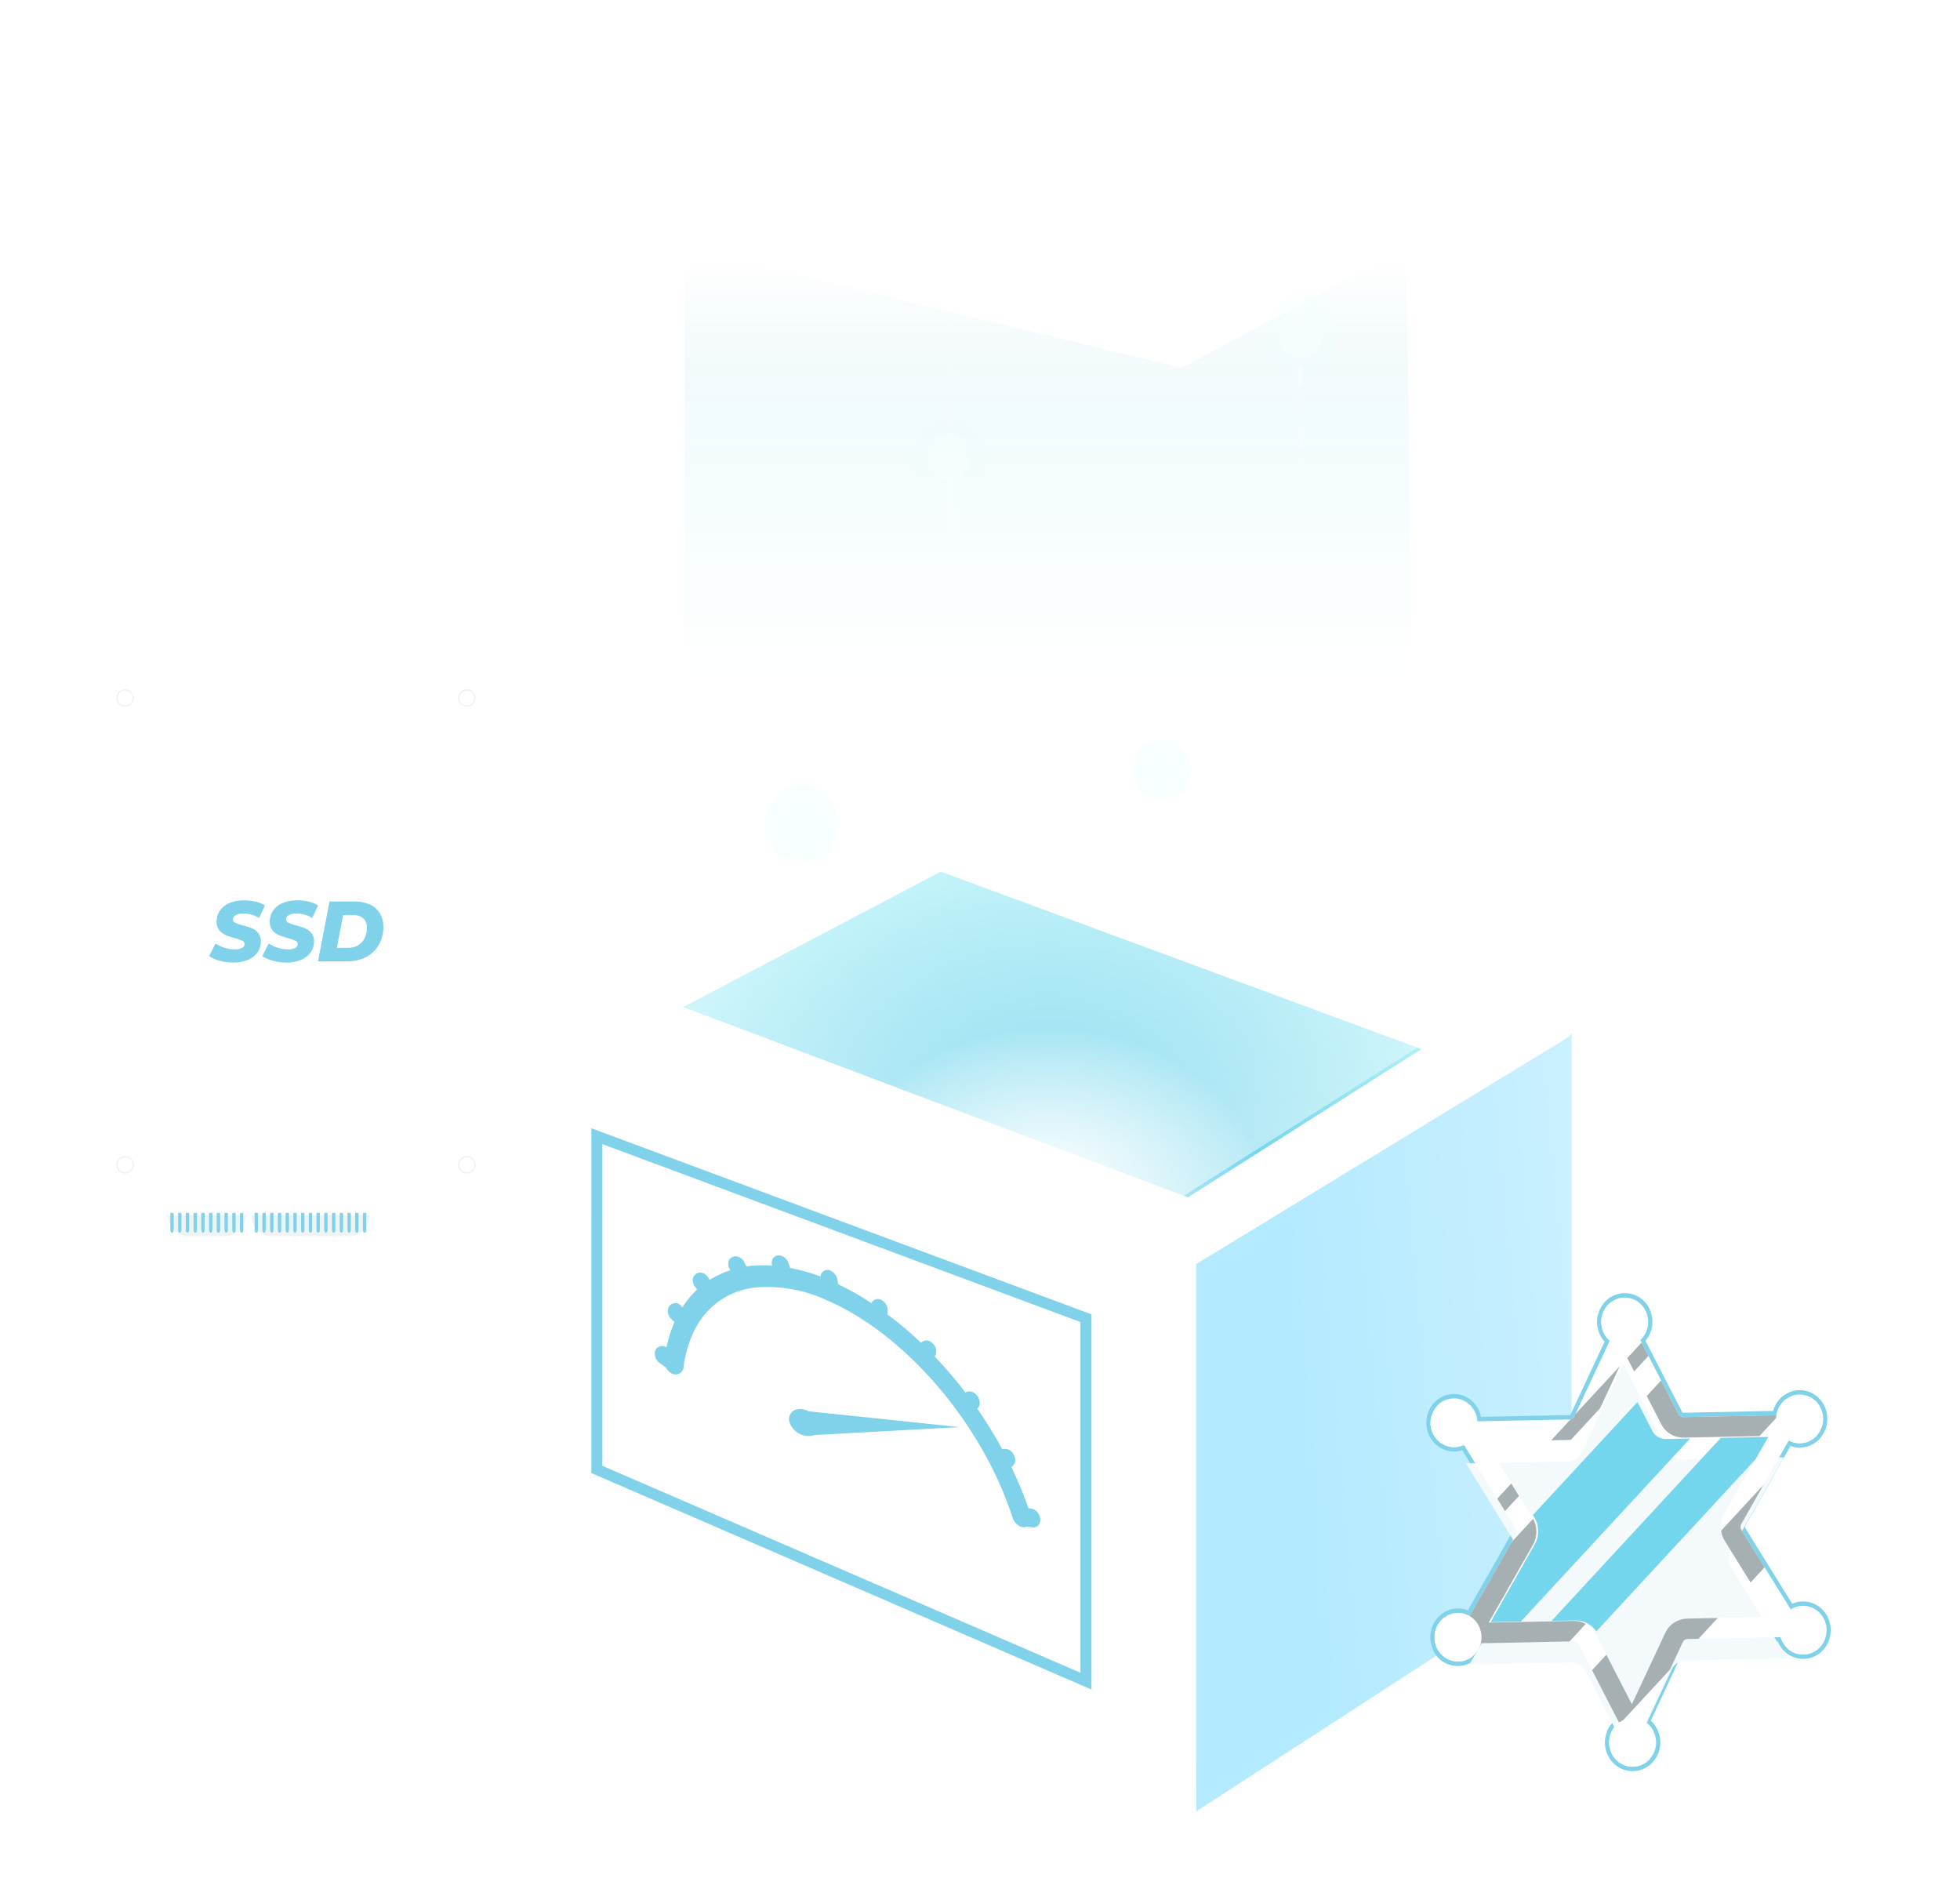 <svg xmlns="http://www.w3.org/2000/svg" width="177.663" height="171.829"><defs><linearGradient id="a" x1=".3" y1=".536" x2="2.933" y2=".059" gradientUnits="objectBoundingBox"><stop offset="0" stop-color="#b4eaff"/><stop offset="1" stop-color="#fff"/></linearGradient><linearGradient id="b" x1="1.462" y1="1.123" x2=".258" y2=".343" gradientUnits="objectBoundingBox"><stop offset="0" stop-color="#fff"/><stop offset=".027" stop-color="#fff"/><stop offset="1" stop-color="#fff"/></linearGradient><linearGradient id="d" x1=".5" y1="1" x2=".5" y2=".019" gradientUnits="objectBoundingBox"><stop offset="0" stop-color="#fff" stop-opacity=".769"/><stop offset=".1" stop-color="#fff" stop-opacity=".631"/><stop offset=".283" stop-color="#fff" stop-opacity=".388"/><stop offset=".419" stop-color="#fff" stop-opacity=".188"/><stop offset=".552" stop-color="#fff" stop-opacity=".161"/><stop offset=".824" stop-color="#98e2f3" stop-opacity=".18"/><stop offset="1" stop-color="#189cbc" stop-opacity="0"/><stop offset="1" stop-color="#1bb0d4" stop-opacity="0"/></linearGradient><radialGradient id="c" cx=".494" cy=".978" r=".99" gradientTransform="matrix(.579 0 0 1 .21 0)" gradientUnits="objectBoundingBox"><stop offset="0" stop-color="#fff"/><stop offset=".502" stop-color="#74d6ed"/><stop offset="1" stop-color="#b2f0f8"/></radialGradient><radialGradient id="e" cx=".502" cy=".5" r=".33" gradientTransform="matrix(85.203 0 0 1.072 -42.299 -.034)" gradientUnits="objectBoundingBox"><stop offset="0" stop-color="#fff"/><stop offset=".435" stop-color="#fff" stop-opacity=".451"/><stop offset=".632" stop-color="#fff" stop-opacity=".329"/><stop offset=".828" stop-color="#fff" stop-opacity="0"/><stop offset="1" stop-color="#fff" stop-opacity="0"/></radialGradient><filter id="f" x="0" y="54.863" width="53.705" height="68.935" filterUnits="userSpaceOnUse"><feOffset dy="3"/><feGaussianBlur stdDeviation="3" result="blur"/><feFlood flood-opacity=".31"/><feComposite operator="in" in2="blur"/><feComposite in="SourceGraphic"/></filter><filter id="g" x="117.587" y="111.369" width="60.076" height="60.46" filterUnits="userSpaceOnUse"><feOffset dy="3"/><feGaussianBlur stdDeviation="3" result="blur-2"/><feFlood flood-opacity=".09"/><feComposite operator="in" in2="blur-2"/><feComposite in="SourceGraphic"/></filter></defs><g data-name="HIGH PERF ILUSTRAÇÃO" style="isolation: isolate;"><g data-name="Grupo 547"><g data-name="Grupo 542"><path data-name="Caminho 6434" d="M721.335 890.876l.122 49.931 34.053-22.061v-48.451z" transform="translate(-613.055 -776.626)" fill="url(#a)"/><path data-name="Caminho 6435" d="M735.45 891.229v49.982L674.62 915.2v-47.077z" transform="translate(-627.027 -776.993)" fill="url(#b)" style="mix-blend-mode: color-dodge; isolation: isolate;"/><path data-name="Caminho 6437" d="M47.923 91.167l60.471 23.128 33.7-20.545-57.06-20.069z" fill="none" stroke="#fff" stroke-linecap="round" stroke-linejoin="round" stroke-width=".5"/></g><g data-name="Grupo 544"><path data-name="Caminho 6439" d="M693.976 877.534l45.741 17.246 21.168-13.437-43.568-16.083z" transform="translate(-632.043 -786.263)" fill="url(#c)"/></g><g data-name="Grupo 546"><g data-name="Grupo 545" fill="#80d2eb"><path data-name="Caminho 6442" d="M94.228 137.407a.99.99 0 00-.738-.686l-.27-.04a34.763 34.763 0 00-1.556-3.739.608.608 0 00.301-.294.918.918 0 00-.088-.812.888.888 0 00-.897-.52l-.133.029a39.448 39.448 0 00-2.265-3.68.662.662 0 00.23-.42 1.043 1.043 0 00-.245-.756.843.843 0 00-.758-.384l-.19.04-.093.073a39.613 39.613 0 00-2.791-3.27l.061-.117a.965.965 0 00-.287-1.107.7.7 0 00-1.024-.028 33.33 33.33 0 00-3.055-2.578l.039-.285a1.065 1.065 0 00-.493-.969.652.652 0 00-.987.238 25.346 25.346 0 00-3.026-1.716l-.043-.351a1.119 1.119 0 00-.656-.882l-.221-.073-.132.016a.645.645 0 00-.54.598 16.905 16.905 0 00-2.758-.782l-.14-.437a1.008 1.008 0 00-.79-.694l-.181-.001a.61.61 0 00-.45.296.767.767 0 00-.057.624 10.948 10.948 0 00-2.11.047c-.075.009-.148.026-.223.038l-.203-.393a.881.881 0 00-.847-.529l-.103.02a.618.618 0 00-.435.357.856.856 0 00.051.738l.075.146a8.2 8.2 0 00-1.861.865l-.197-.271a.843.843 0 00-.762-.383.7.7 0 00-.58.59.975.975 0 00.194.69l.192.262a8.465 8.465 0 00-1.323 1.6l-.115-.116a.675.675 0 00-1.142.12.921.921 0 00.23 1.047l.298.303a11.865 11.865 0 00-.726 2.289.653.653 0 00-1.05.483 1.026 1.026 0 00.433.926l.571.41a1.34 1.34 0 00.39.456.926.926 0 00.185.105.712.712 0 001.016-.56c.546-4.152 2.909-6.795 6.483-7.251a12.863 12.863 0 016.683 1.232c7.083 3.126 13.94 11.198 16.67 19.634a1.251 1.251 0 00.905.855l.135.011.068-.008a.648.648 0 00.157-.06l.514.077.178.003a.614.614 0 00.447-.294.837.837 0 00.035-.732zm-10.011-15.25z"/><path data-name="Caminho 6443" d="M86.984 129.339l-13.177.72a.081.081 0 00-.02.016 1.8 1.8 0 01-1.82-.51 1.567 1.567 0 01-.357-.552.907.907 0 01.458-1.232 1.587 1.587 0 011.233.124z"/></g><path data-name="Caminho 6445" d="M54.104 102.974l44.332 16.495v32.894l-44.333-19.187z" fill="none" stroke="#80d2eb"/></g><path data-name="Caminho 6444" d="M761.236 814.4l-20.387 10.937L695.8 814.4v69l45.052 17.092 21.234-13.462z" transform="translate(-633.74 -791.996)" opacity=".7" fill="url(#d)"/><g transform="translate(69.36 48.052)" opacity=".87"><path d="M1337.688 256.029c-.048.1-.1.152-.2.152-.146 0-.2-.152-.2-.254v-1.116a.342.342 0 01.2-.3c.147 0 .2.152.2.254v1.116a.1.1 0 010 .148zm0-2.233c-.048.1-.1.152-.2.152-.146 0-.2-.152-.2-.254v-1.116a.342.342 0 01.2-.3c.147 0 .2.152.2.254v1.116a.1.1 0 010 .152zm0-2.233c-.048.1-.1.152-.2.152-.146 0-.2-.152-.2-.3v-1.116a.343.343 0 01.2-.3c.147 0 .2.152.2.3v1.116c.049.047 0 .098 0 .149zm0-2.283c-.048.1-.1.152-.2.152-.146 0-.2-.152-.2-.254v-1.116a.342.342 0 01.2-.3c.147 0 .2.152.2.3v1.218zm0-2.233c-.048.1-.1.152-.2.152-.146 0-.2-.152-.2-.254v-1.115a.342.342 0 01.2-.3c.147 0 .2.152.2.3v1.218zm0-2.233c-.048.1-.1.152-.2.152-.146 0-.2-.152-.2-.3v-1.116a.342.342 0 01.2-.3c.147 0 .2.152.2.254v1.319zm0-2.233c-.048.1-.1.152-.2.152-.146 0-.2-.152-.2-.3v-1.116a.342.342 0 01.2-.3c.147 0 .2.152.2.3v1.269zm-.048-2.233c-.049.1-.1.152-.2.152-.146 0-.2-.152-.2-.3v-1.116a.343.343 0 01.2-.3c.146 0 .2.152.2.3v1.116a.1.1 0 010 .152zm0-2.233c-.049.1-.1.152-.2.152-.146 0-.2-.152-.2-.3v-1.116a.343.343 0 01.2-.3c.146 0 .2.152.2.3v1.116a.1.1 0 010 .152zm0-2.233c-.049.1-.1.152-.2.152-.146 0-.2-.152-.2-.254v-1.116a.343.343 0 01.2-.3c.146 0 .2.152.2.254v1.116c.048.051 0 .1 0 .152zm0-2.284c-.049.1-.1.152-.2.152-.146 0-.2-.152-.2-.3v-1.116a.343.343 0 01.2-.3c.146 0 .2.152.2.254v1.112c.048.152 0 .2 0 .2zm0-2.233c-.049.1-.1.152-.2.152-.146 0-.2-.152-.2-.3V230.1a.343.343 0 01.2-.3c.146 0 .2.152.2.3v1.269zm0-2.233c-.049.1-.1.152-.2.152-.146 0-.2-.152-.2-.3v-1.116a.343.343 0 01.2-.3c.146 0 .2.152.2.3v1.269zm0-2.233c-.049.1-.1.152-.2.152-.146 0-.2-.152-.2-.3v-1.116a.343.343 0 01.2-.3c.146 0 .2.152.2.254v1.311zm-.049-2.233c-.049.1-.1.152-.2.152-.146 0-.195-.152-.195-.3V223.4a.343.343 0 01.195-.3c.147 0 .2.152.2.3v1.116a.1.1 0 010 .152zm0-2.233c-.049.1-.1.152-.2.152-.146 0-.195-.152-.195-.3v-1.116a.343.343 0 01.195-.3c.147 0 .2.152.2.254v1.116c.049.1.049.152 0 .2zm0-2.233c-.049.1-.1.152-.2.152-.146 0-.195-.152-.195-.3v-1.116a.343.343 0 01.195-.3c.147 0 .2.152.2.254V220c.049.1.049.152 0 .2zm0-2.283c-.049.1-.1.152-.2.152-.146 0-.195-.152-.195-.3v-1.116a.343.343 0 01.195-.3c.147 0 .2.152.2.254v1.116c.049.152 0 .2 0 .2zm0-2.233c-.049.1-.1.152-.2.152-.146 0-.195-.152-.195-.3v-1.116a.343.343 0 01.195-.3c.147 0 .2.152.2.3v1.269zm0-2.233c-.049.1-.1.152-.2.152-.146 0-.195-.152-.195-.254v-1.116a.343.343 0 01.195-.3c.147 0 .2.152.2.254v1.269zm0-2.233c-.049.1-.1.152-.2.152-.146 0-.195-.152-.195-.254V210a.343.343 0 01.195-.3c.147 0 .2.152.2.3v1.218z" transform="translate(-1333.845 -209.7)" fill="url(#e)"/><ellipse data-name="Elipse 152" cx="1.996" cy="2.075" rx="1.996" ry="2.075" transform="translate(1.331 24.496)" fill="#fff"/><ellipse data-name="Elipse 153" cx="3.327" cy="3.458" rx="3.327" ry="3.458" transform="translate(0 23.113)" fill="#e8ffff" opacity=".35"/></g><g data-name="Grupo_191_6_" transform="translate(82.666 11.71)" opacity=".33"><path data-name="Caminho_296_6_" d="M1337.8 266.671c-.06.125-.12.187-.24.187-.18 0-.24-.187-.24-.312v-1.373a.421.421 0 01.24-.374c.18 0 .24.187.24.312v1.373a.12.12 0 010 .187zm0-2.746c-.06.125-.12.187-.24.187-.18 0-.24-.187-.24-.312v-1.373a.421.421 0 01.24-.374c.18 0 .24.187.24.312v1.373a.12.12 0 010 .187zm0-2.746c-.06.125-.12.187-.24.187-.18 0-.24-.187-.24-.374v-1.372a.421.421 0 01.24-.374c.18 0 .24.187.24.374v1.373c.06.062 0 .124 0 .187zm0-2.808c-.06.125-.12.187-.24.187-.18 0-.24-.187-.24-.312v-1.373a.421.421 0 01.24-.374c.18 0 .24.187.24.374v1.5zm0-2.746c-.06.125-.12.187-.24.187-.18 0-.24-.187-.24-.312v-1.373a.421.421 0 01.24-.374c.18 0 .24.187.24.374v1.5zm0-2.746c-.06.125-.12.187-.24.187-.18 0-.24-.187-.24-.374v-1.373a.421.421 0 01.24-.374c.18 0 .24.187.24.312v1.622zm0-2.746c-.06.125-.12.187-.24.187-.18 0-.24-.187-.24-.374v-1.373a.421.421 0 01.24-.374c.18 0 .24.187.24.374v1.56zm-.06-2.746c-.06.125-.12.187-.24.187-.18 0-.24-.187-.24-.374v-1.373a.422.422 0 01.24-.374c.18 0 .24.187.24.374v1.373a.12.12 0 010 .187zm0-2.746c-.06.125-.12.187-.24.187-.18 0-.24-.187-.24-.374v-1.373a.422.422 0 01.24-.374c.18 0 .24.187.24.374v1.373a.12.12 0 010 .187zm0-2.746c-.06.125-.12.187-.24.187-.18 0-.24-.187-.24-.312v-1.37a.422.422 0 01.24-.374c.18 0 .24.187.24.312v1.373c.06.062 0 .125 0 .187zm0-2.808c-.06.125-.12.187-.24.187-.18 0-.24-.187-.24-.374v-1.37a.421.421 0 01.24-.374c.18 0 .24.187.24.312v1.373c.06.187 0 .25 0 .25zm0-2.746c-.06.125-.12.187-.24.187-.18 0-.24-.187-.24-.374v-1.373a.422.422 0 01.24-.374c.18 0 .24.187.24.374v1.56zm0-2.746c-.06.125-.12.187-.24.187-.18 0-.24-.187-.24-.374v-1.373a.422.422 0 01.24-.374c.18 0 .24.187.24.374v1.56zm0-2.746c-.06.125-.12.187-.24.187-.18 0-.24-.187-.24-.374v-1.373a.422.422 0 01.24-.374c.18 0 .24.187.24.312v1.622zm-.06-2.746c-.061.125-.12.187-.24.187-.18 0-.24-.187-.24-.374v-1.373a.422.422 0 01.24-.374c.18 0 .24.187.24.374v1.373a.12.12 0 010 .187zm0-2.746c-.061.125-.12.187-.24.187-.18 0-.24-.187-.24-.374v-1.37a.422.422 0 01.24-.374c.18 0 .24.187.24.312v1.373c.06.125.06.187 0 .25zm0-2.746c-.061.125-.12.187-.24.187-.18 0-.24-.187-.24-.374v-1.373a.422.422 0 01.24-.374c.18 0 .24.187.24.312v1.373c.06.125.06.187 0 .25zm0-2.808c-.061.125-.12.187-.24.187-.18 0-.24-.187-.24-.374v-1.373a.422.422 0 01.24-.374c.18 0 .24.187.24.312v1.373c.06.187 0 .25 0 .25zm0-2.746c-.061.125-.12.187-.24.187-.18 0-.24-.187-.24-.374v-1.37a.422.422 0 01.24-.374c.18 0 .24.187.24.374v1.56zm0-2.746c-.061.125-.12.187-.24.187-.18 0-.24-.187-.24-.312v-1.366a.422.422 0 01.24-.374c.18 0 .24.187.24.312v1.56zm0-2.746c-.061.125-.12.187-.24.187-.18 0-.24-.187-.24-.312v-1.373a.422.422 0 01.24-.374c.18 0 .24.187.24.374v1.5z" transform="translate(-1333.948 -209.7)" fill="url(#e)"/><ellipse data-name="Elipse 152" cx="1.996" cy="2.075" rx="1.996" ry="2.075" transform="translate(1.331 27.643)" fill="#fff"/><ellipse data-name="Elipse 153" cx="3.327" cy="3.458" rx="3.327" ry="3.458" transform="translate(0 26.26)" fill="#e8ffff" opacity=".35"/></g><g data-name="Grupo_191_6_" transform="translate(102.626 46.626)" opacity=".87"><path data-name="Caminho_296_6_" d="M1337.656 252.884c-.046.095-.091.142-.182.142-.137 0-.182-.142-.182-.236v-1.041a.319.319 0 01.182-.284c.137 0 .182.142.182.237v1.04a.091.091 0 010 .142zm0-2.081c-.046.095-.091.142-.182.142-.137 0-.182-.142-.182-.236v-1.041a.319.319 0 01.182-.284c.137 0 .182.142.182.236v1.041a.091.091 0 010 .139zm0-2.081c-.046.095-.091.142-.182.142-.137 0-.182-.142-.182-.284v-1.041a.319.319 0 01.182-.284c.137 0 .182.142.182.284v1.041c.044.047 0 .095 0 .142zm0-2.128c-.046.095-.091.142-.182.142-.137 0-.182-.142-.182-.237v-1.041a.319.319 0 01.182-.284c.137 0 .182.142.182.284v1.135zm0-2.081c-.046.095-.091.142-.182.142-.137 0-.182-.142-.182-.236v-1.041a.319.319 0 01.182-.284c.137 0 .182.142.182.284v1.135zm0-2.081c-.046.095-.091.142-.182.142-.137 0-.182-.142-.182-.284v-1.041a.319.319 0 01.182-.284c.137 0 .182.142.182.237v1.23zm0-2.081c-.046.095-.091.142-.182.142-.137 0-.182-.142-.182-.284v-1.041a.319.319 0 01.182-.284c.137 0 .182.142.182.284v1.182zm-.046-2.081c-.045.095-.091.142-.182.142-.137 0-.182-.142-.182-.284v-1.041a.319.319 0 01.182-.284c.136 0 .182.142.182.284v1.041a.091.091 0 010 .142zm0-2.081c-.045.095-.091.142-.182.142-.137 0-.182-.142-.182-.284v-1.041a.319.319 0 01.182-.284c.136 0 .182.142.182.284v1.041a.09.09 0 010 .142zm0-2.081c-.045.095-.091.142-.182.142-.137 0-.182-.142-.182-.236v-1.041a.319.319 0 01.182-.284c.136 0 .182.142.182.236v1.041c.046.047 0 .095 0 .142zm0-2.129c-.045.095-.091.142-.182.142-.137 0-.182-.142-.182-.284V230.8a.319.319 0 01.182-.284c.136 0 .182.142.182.236v1.041c.046.142 0 .189 0 .189zm0-2.081c-.045.095-.091.142-.182.142-.137 0-.182-.142-.182-.284v-1.041a.319.319 0 01.182-.284c.136 0 .182.142.182.284v1.185zm0-2.081c-.045.095-.091.142-.182.142-.137 0-.182-.142-.182-.284v-1.041a.319.319 0 01.182-.284c.136 0 .182.142.182.284v1.182zm0-2.081c-.045.095-.091.142-.182.142-.137 0-.182-.142-.182-.284v-1.041a.319.319 0 01.182-.284c.136 0 .182.142.182.236v1.23zm-.045-2.081c-.046.095-.091.142-.182.142-.136 0-.182-.142-.182-.284v-1.041a.32.32 0 01.182-.284c.137 0 .182.142.182.284v1.041a.091.091 0 010 .142zm0-2.081c-.046.095-.091.142-.182.142-.136 0-.182-.142-.182-.284v-1.042a.32.32 0 01.182-.284c.137 0 .182.142.182.236v1.041c.045.095.045.142 0 .189zm0-2.081c-.046.095-.091.142-.182.142-.136 0-.182-.142-.182-.284v-1.041a.32.32 0 01.182-.284c.137 0 .182.142.182.236v1.038c.045.095.045.142 0 .189zm0-2.128c-.046.095-.091.142-.182.142-.136 0-.182-.142-.182-.284v-1.043a.32.32 0 01.182-.284c.137 0 .182.142.182.237v1.041c.045.142 0 .189 0 .189zm0-2.081c-.046.095-.091.142-.182.142-.136 0-.182-.142-.182-.284V214.1a.32.32 0 01.182-.284c.137 0 .182.142.182.284v1.182zm0-2.081c-.046.095-.091.142-.182.142-.136 0-.182-.142-.182-.237v-1.041a.32.32 0 01.182-.284c.137 0 .182.142.182.237v1.18zm0-2.081c-.046.095-.091.142-.182.142-.136 0-.182-.142-.182-.237v-1.041a.32.32 0 01.182-.284c.137 0 .182.142.182.284v1.135z" transform="translate(-1334.766 -209.7)" fill="url(#e)"/><ellipse data-name="Elipse 152" cx="1.331" cy="1.383" rx="1.331" ry="1.383" transform="translate(1.331 21.772)" fill="#fff"/><ellipse data-name="Elipse 153" cx="2.661" cy="2.766" rx="2.661" ry="2.766" transform="translate(0 20.389)" fill="#e8ffff" opacity=".35"/></g><g data-name="Grupo_191_6_" transform="translate(114.602)" opacity=".49"><path data-name="Caminho_296_6_" d="M1337.8 266.671c-.06.125-.12.187-.24.187-.18 0-.24-.187-.24-.312v-1.373a.421.421 0 01.24-.374c.18 0 .24.187.24.312v1.373a.12.12 0 010 .187zm0-2.746c-.06.125-.12.187-.24.187-.18 0-.24-.187-.24-.312v-1.373a.421.421 0 01.24-.374c.18 0 .24.187.24.312v1.373a.12.12 0 010 .187zm0-2.746c-.06.125-.12.187-.24.187-.18 0-.24-.187-.24-.374v-1.372a.421.421 0 01.24-.374c.18 0 .24.187.24.374v1.373c.06.062 0 .124 0 .187zm0-2.808c-.06.125-.12.187-.24.187-.18 0-.24-.187-.24-.312v-1.373a.421.421 0 01.24-.374c.18 0 .24.187.24.374v1.5zm0-2.746c-.06.125-.12.187-.24.187-.18 0-.24-.187-.24-.312v-1.373a.421.421 0 01.24-.374c.18 0 .24.187.24.374v1.5zm0-2.746c-.06.125-.12.187-.24.187-.18 0-.24-.187-.24-.374v-1.373a.421.421 0 01.24-.374c.18 0 .24.187.24.312v1.622zm0-2.746c-.06.125-.12.187-.24.187-.18 0-.24-.187-.24-.374v-1.373a.421.421 0 01.24-.374c.18 0 .24.187.24.374v1.56zm-.06-2.746c-.06.125-.12.187-.24.187-.18 0-.24-.187-.24-.374v-1.373a.422.422 0 01.24-.374c.18 0 .24.187.24.374v1.373a.12.12 0 010 .187zm0-2.746c-.06.125-.12.187-.24.187-.18 0-.24-.187-.24-.374v-1.373a.422.422 0 01.24-.374c.18 0 .24.187.24.374v1.373a.12.12 0 010 .187zm0-2.746c-.06.125-.12.187-.24.187-.18 0-.24-.187-.24-.312v-1.37a.422.422 0 01.24-.374c.18 0 .24.187.24.312v1.373c.06.062 0 .125 0 .187zm0-2.808c-.06.125-.12.187-.24.187-.18 0-.24-.187-.24-.374v-1.37a.421.421 0 01.24-.374c.18 0 .24.187.24.312v1.373c.06.187 0 .25 0 .25zm0-2.746c-.06.125-.12.187-.24.187-.18 0-.24-.187-.24-.374v-1.373a.422.422 0 01.24-.374c.18 0 .24.187.24.374v1.56zm0-2.746c-.06.125-.12.187-.24.187-.18 0-.24-.187-.24-.374v-1.373a.422.422 0 01.24-.374c.18 0 .24.187.24.374v1.56zm0-2.746c-.06.125-.12.187-.24.187-.18 0-.24-.187-.24-.374v-1.373a.422.422 0 01.24-.374c.18 0 .24.187.24.312v1.622zm-.06-2.746c-.061.125-.12.187-.24.187-.18 0-.24-.187-.24-.374v-1.373a.422.422 0 01.24-.374c.18 0 .24.187.24.374v1.373a.12.12 0 010 .187zm0-2.746c-.061.125-.12.187-.24.187-.18 0-.24-.187-.24-.374v-1.37a.422.422 0 01.24-.374c.18 0 .24.187.24.312v1.373c.06.125.06.187 0 .25zm0-2.746c-.061.125-.12.187-.24.187-.18 0-.24-.187-.24-.374v-1.373a.422.422 0 01.24-.374c.18 0 .24.187.24.312v1.373c.06.125.06.187 0 .25zm0-2.808c-.061.125-.12.187-.24.187-.18 0-.24-.187-.24-.374v-1.373a.422.422 0 01.24-.374c.18 0 .24.187.24.312v1.373c.06.187 0 .25 0 .25zm0-2.746c-.061.125-.12.187-.24.187-.18 0-.24-.187-.24-.374v-1.37a.422.422 0 01.24-.374c.18 0 .24.187.24.374v1.56zm0-2.746c-.061.125-.12.187-.24.187-.18 0-.24-.187-.24-.312v-1.366a.422.422 0 01.24-.374c.18 0 .24.187.24.312v1.56zm0-2.746c-.061.125-.12.187-.24.187-.18 0-.24-.187-.24-.312v-1.373a.422.422 0 01.24-.374c.18 0 .24.187.24.374v1.5z" transform="translate(-1334.228 -209.7)" fill="url(#e)"/><ellipse data-name="Elipse 152" cx="1.996" cy="2.075" rx="1.996" ry="2.075" transform="translate(1.331 28.289)" fill="#fff"/><ellipse data-name="Elipse 153" cx="3.327" cy="3.458" rx="3.327" ry="3.458" transform="translate(0 26.905)" fill="#e8ffff" opacity=".35"/></g></g><g data-name="Grupo 559"><g data-name="Grupo 550"><path data-name="Retângulo 486" d="M15.226 110.144h7.046a1.9 1.9 0 01-1.9 1.9h-3.246a1.9 1.9 0 01-1.9-1.9z" fill="#eef3f5"/><path data-name="Retângulo 487" d="M22.781 110.144h10.723a1.9 1.9 0 01-1.9 1.9h-6.923a1.9 1.9 0 01-1.9-1.9z" fill="#eef3f5"/><g data-name="Grupo 548" fill="#80d2eb"><path data-name="Caminho 6446" d="M27.441 111.724c.085 0 .154-.116.154-.26v-1.539h-.306v1.539c-.001.144.067.26.152.26z"/><path data-name="Caminho 6447" d="M28.142 111.724c.085 0 .154-.116.154-.26v-1.539h-.307v1.539c.001.144.069.26.153.26z"/><path data-name="Caminho 6448" d="M28.843 111.724c.084 0 .153-.116.153-.26v-1.539h-.306v1.539c0 .144.069.26.153.26z"/><path data-name="Caminho 6449" d="M26.741 111.724c.085 0 .153-.116.153-.26v-1.539h-.307v1.539c.001.144.07.26.154.26z"/><path data-name="Caminho 6450" d="M26.04 111.724c.084 0 .153-.116.153-.26v-1.539h-.306v1.539c0 .144.069.26.153.26z"/><path data-name="Caminho 6451" d="M25.339 111.724c.085 0 .153-.116.153-.26v-1.539h-.307v1.539c.001.144.07.26.154.26z"/><path data-name="Caminho 6452" d="M30.245 111.724c.085 0 .153-.116.153-.26v-1.539h-.307v1.539c.001.144.07.26.154.26z"/><path data-name="Caminho 6453" d="M32.348 111.724c.085 0 .153-.116.153-.26v-1.539h-.307v1.539c.001.144.07.26.154.26z"/><path data-name="Caminho 6454" d="M31.647 111.724c.085 0 .154-.116.154-.26v-1.539h-.307v1.539c0 .144.069.26.153.26z"/><path data-name="Caminho 6455" d="M24.638 111.724c.085 0 .153-.116.153-.26v-1.539h-.308v1.539c0 .144.071.26.155.26z"/><path data-name="Caminho 6456" d="M30.947 111.724c.084 0 .153-.116.153-.26v-1.539h-.307v1.539c0 .144.069.26.154.26z"/><path data-name="Caminho 6457" d="M29.544 111.724c.085 0 .153-.116.153-.26v-1.539h-.307v1.539c.001.144.07.26.154.26z"/><path data-name="Caminho 6458" d="M32.896 109.925v1.539c0 .143.069.26.153.26s.153-.116.153-.26v-1.539z"/><path data-name="Caminho 6459" d="M23.937 111.724c.085 0 .153-.116.153-.26v-1.539h-.307v1.539c.001.144.07.26.154.26z"/><path data-name="Caminho 6460" d="M23.236 111.724c.085 0 .153-.116.153-.26v-1.539h-.307v1.539c.001.144.07.26.154.26z"/></g><g data-name="Grupo 549" fill="#80d2eb"><path data-name="Caminho 6461" d="M15.594 111.724c.085 0 .153-.116.153-.26v-1.539h-.307v1.539c.001.144.07.26.154.26z"/><path data-name="Caminho 6462" d="M21.902 111.724c.085 0 .154-.116.154-.26v-1.539h-.307v1.539c0 .144.068.26.153.26z"/><path data-name="Caminho 6463" d="M19.099 111.724c.085 0 .153-.116.153-.26v-1.539h-.306v1.539c0 .144.068.26.153.26z"/><path data-name="Caminho 6464" d="M16.996 111.724c.085 0 .153-.116.153-.26v-1.539h-.307v1.539c.001.144.069.26.154.26z"/><path data-name="Caminho 6465" d="M18.398 111.724c.085 0 .153-.116.153-.26v-1.539h-.307v1.539c.001.144.07.26.154.26z"/><path data-name="Caminho 6466" d="M17.699 111.724c.084 0 .153-.116.153-.26v-1.539h-.307v1.539c-.001.144.068.26.154.26z"/><path data-name="Caminho 6467" d="M16.295 111.724c.085 0 .154-.116.154-.26v-1.539h-.306v1.539c-.001.144.068.26.152.26z"/><path data-name="Caminho 6468" d="M19.8 111.724c.085 0 .153-.116.153-.26v-1.539h-.31v1.539c0 .144.072.26.157.26z"/><path data-name="Caminho 6469" d="M21.206 111.724c.085 0 .153-.116.153-.26v-1.539h-.306v1.539c-.005.144.063.26.153.26z"/><path data-name="Caminho 6470" d="M20.501 111.724c.084 0 .153-.116.153-.26v-1.539h-.307v1.539c.001.144.07.26.154.26z"/></g></g><g transform="translate(0 .003)" filter="url(#f)"><path data-name="Caminho 6471" d="M42.301 61.11h-30.9a2.3 2.3 0 00-2.151 2.421v45.594a2.3 2.3 0 002.151 2.42h2.684v-1.252h20.244v1.252h7.974a2.3 2.3 0 002.152-2.42V63.531a2.3 2.3 0 00-2.154-2.421z" fill="none" stroke="#fff" stroke-width=".5"/></g><g data-name="Grupo 557"><g data-name="Grupo 553"><g data-name="Grupo 551"><path data-name="Caminho 6472" d="M42.339 64.06a.8.8 0 11.769-.8.785.785 0 01-.769.8zm0-1.463a.665.665 0 10.639.665.653.653 0 00-.639-.665z" fill="#eef3f5"/></g><g data-name="Grupo 552"><path data-name="Caminho 6473" d="M11.368 64.06a.8.8 0 11.768-.8.785.785 0 01-.768.8zm0-1.463a.665.665 0 10.639.665.653.653 0 00-.639-.665z" fill="#eef3f5"/></g></g><g data-name="Grupo 556"><g data-name="Grupo 554"><path data-name="Caminho 6474" d="M42.339 106.365a.8.8 0 11.769-.8.785.785 0 01-.769.8zm0-1.463a.665.665 0 10.639.664.652.652 0 00-.639-.664z" fill="#eef3f5"/></g><g data-name="Grupo 555"><path data-name="Caminho 6475" d="M11.368 106.365a.8.8 0 11.768-.8.785.785 0 01-.768.8zm0-1.463a.665.665 0 10.639.664.652.652 0 00-.639-.664z" fill="#eef3f5"/></g></g></g><path data-name="Retângulo 489" fill="#fff" d="M14.837 67.522h24.031v33.783H14.837z"/><g data-name="Grupo 558" fill="#80d2eb"><path data-name="Caminho 6476" d="M19.904 87.07a3.117 3.117 0 01-.946-.418l.581-1.146a3.167 3.167 0 00.842.4 3.059 3.059 0 00.894.136 1.39 1.39 0 00.659-.129.389.389 0 00.235-.352.334.334 0 00-.212-.3 3.826 3.826 0 00-.659-.232 6.739 6.739 0 01-.842-.282 1.506 1.506 0 01-.577-.438 1.176 1.176 0 01-.242-.774 1.734 1.734 0 01.305-1.018 1.968 1.968 0 01.872-.677 3.372 3.372 0 011.326-.241 4.3 4.3 0 011.043.12 2.764 2.764 0 01.834.344l-.536 1.138a2.415 2.415 0 00-.674-.306 2.8 2.8 0 00-.756-.1 1.36 1.36 0 00-.689.147.434.434 0 00-.25.379.338.338 0 00.216.31 3.892 3.892 0 00.67.232 6.277 6.277 0 01.838.271 1.476 1.476 0 01.57.426 1.136 1.136 0 01.238.751 1.706 1.706 0 01-.309 1.011 1.987 1.987 0 01-.879.677 3.38 3.38 0 01-1.322.24 4.546 4.546 0 01-1.23-.169z"/><path data-name="Caminho 6477" d="M24.723 87.07a3.115 3.115 0 01-.946-.418l.581-1.146a3.164 3.164 0 00.841.4 3.059 3.059 0 00.894.136 1.39 1.39 0 00.659-.129.389.389 0 00.235-.352.334.334 0 00-.212-.3 3.817 3.817 0 00-.659-.232 6.743 6.743 0 01-.842-.282 1.507 1.507 0 01-.577-.438 1.176 1.176 0 01-.242-.774 1.735 1.735 0 01.305-1.018 1.968 1.968 0 01.871-.677 3.372 3.372 0 011.326-.241 4.3 4.3 0 011.043.12 2.765 2.765 0 01.834.344l-.536 1.138a2.424 2.424 0 00-.674-.306 2.8 2.8 0 00-.756-.1 1.359 1.359 0 00-.689.147.434.434 0 00-.25.379.338.338 0 00.216.31 3.9 3.9 0 00.671.232 6.246 6.246 0 01.838.271 1.473 1.473 0 01.57.426 1.134 1.134 0 01.239.751 1.707 1.707 0 01-.309 1.011 1.987 1.987 0 01-.879.677 3.38 3.38 0 01-1.322.24 4.542 4.542 0 01-1.23-.169z"/><path data-name="Caminho 6478" d="M29.869 81.704h2.264a3.266 3.266 0 011.393.275 2.052 2.052 0 01.905.79 2.266 2.266 0 01.316 1.211 3.242 3.242 0 01-.413 1.657 2.823 2.823 0 01-1.151 1.1 3.589 3.589 0 01-1.691.387h-2.666zm1.668 4.2a1.764 1.764 0 00.927-.236 1.523 1.523 0 00.592-.651 2.126 2.126 0 00.2-.941 1.085 1.085 0 00-.328-.847 1.384 1.384 0 00-.961-.3h-.864l-.566 2.973z"/></g></g><g data-name="Grupo 609"><g data-name="Grupo 608"><g data-name="Grupo 561"><path data-name="Caminho 6479" d="M162.326 145.87l-4.472-7.21a.534.534 0 01-.01-.543l4.298-7.569a2.186 2.186 0 00.25.12 2.043 2.043 0 001.226.082 1.982 1.982 0 00.208-.063 2.035 2.035 0 00.247-.112l.056-.03a1.992 1.992 0 00.202-.127l.025-.015a2.257 2.257 0 00.784-2.527 2.106 2.106 0 00-2.703-1.364 3.812 3.812 0 00-.57.312c-.05.04-.097.08-.144.122-.018.015-.034.033-.05.048-.03.029-.059.058-.086.088l-.051.06-.075.093c-.025.032-.03.04-.044.06-.027.037-.051.076-.075.115-.006.017-.021.03-.03.047-.03.054-.06.11-.087.167-.006.018-.012.037-.024.053-.014.043-.036.082-.051.126l-.023.069-.038.119-.023.07c-.014.043-.02.089-.028.133a.165.165 0 00-.01.058l-.005.013-8.432.17a.5.5 0 01-.45-.274l-3.455-6.713a2.263 2.263 0 00.592-2.365 2.086 2.086 0 00-3.271-1.056c-.05.039-.098.079-.145.121-.018.015-.034.033-.05.049-.03.028-.058.058-.086.088s-.035.039-.052.059l-.074.092-.045.06a1.97 1.97 0 00-.074.115c-.005.017-.02.031-.03.047-.03.054-.06.11-.088.167-.005.018-.012.037-.023.053-.014.043-.036.084-.051.126l-.023.07-.039.118-.022.07c-.014.042-.02.089-.028.133a.146.146 0 00-.01.058q-.017.1-.022.194c-.004.011 0 .025-.002.038-.002.053-.002.104-.003.161l.003.067a2.234 2.234 0 00.045.346l.013.063c.015.067.033.133.056.2a2.2 2.2 0 00.654.977l-3.198 6.846a.5.5 0 01-.439.292l-8.367.178a2.217 2.217 0 00-.934-1.705 2.076 2.076 0 00-2.943.61 2.245 2.245 0 00-.274.605 2.284 2.284 0 00-.062.31c-.006.017-.006.036-.008.056a2.293 2.293 0 00-.014.304l.003.05a2.313 2.313 0 00.03.289c-.002.008.003.019.004.027a2.277 2.277 0 00.076.294l.02.06a2.238 2.238 0 00.12.278c.004.01.012.02.018.031a2.23 2.23 0 00.15.24l.03.044a2.182 2.182 0 00.2.228l.047.044a2.124 2.124 0 00.249.204 2.084 2.084 0 00.78.334 2.045 2.045 0 00.202.028 2.072 2.072 0 00.408-.001 2.11 2.11 0 00.4-.081 2.037 2.037 0 00.283-.118l4.706 7.585a.536.536 0 01.01.544l-4.198 7.388a2.049 2.049 0 00-1.66-.198 2.1 2.1 0 00-.583.287c-.05.036-.1.072-.148.115l-.052.047c-.03.028-.06.056-.088.085s-.036.036-.053.056-.053.06-.078.09l-.047.059a2.805 2.805 0 00-.08.11c-.005.018-.02.03-.031.047q-.051.08-.094.162c-.006.019-.017.036-.026.055-.02.04-.04.08-.056.121l-.022.07-.039.119-.022.07c-.014.042-.024.087-.034.132a2.098 2.098 0 00-.042.25c-.004.012-.002.025-.003.038-.005.053-.006.103-.01.16v.069c.001.044.002.09.005.135l.006.072c.005.047.012.093.019.14l.01.063c.014.067.03.135.049.202a2.113 2.113 0 002.645 1.48 1.98 1.98 0 00.255-.099l.057-.028a2.023 2.023 0 00.207-.118l.023-.014a2.212 2.212 0 00.906-1.305l8.442-.172a.5.5 0 01.45.273l3.639 7.084c-.036.028-.072.055-.107.084l-.052.048-.09.084c-.03.028-.036.038-.053.056l-.079.09c-.026.03-.031.039-.046.06a2.805 2.805 0 00-.08.11c-.004.016-.02.03-.03.045a1.942 1.942 0 00-.095.163c-.006.018-.016.036-.025.053-.02.04-.04.081-.057.123l-.022.069-.039.119-.023.07c-.013.042-.023.087-.033.131a2.156 2.156 0 00-.043.251c-.003.012-.001.025-.003.038a2.764 2.764 0 00-.009.229c0 .044.003.09.005.134l.006.072c.005.047.011.093.019.14l.01.064c.013.068.03.135.049.202a2.232 2.232 0 00.397.774 2.167 2.167 0 00.29.304 2.108 2.108 0 00.712.399 2.032 2.032 0 00.401.087 2.039 2.039 0 00.84-.081 2.094 2.094 0 00.254-.1l.057-.028a2.014 2.014 0 00.206-.118l.023-.013a2.25 2.25 0 00.884-2.492 2.193 2.193 0 00-.868-1.211l3.375-7.237a.5.5 0 01.439-.292l8.446-.175c.012.038.02.078.033.116l.017.05a2.208 2.208 0 00.127.278l.033.056a2.182 2.182 0 00.18.269 2.1 2.1 0 001.233.764 2.076 2.076 0 00.407.042 2.054 2.054 0 00.994-.255 2.128 2.128 0 00.358-.248 2.182 2.182 0 00.197-.194l.042-.049a2.2 2.2 0 00.146-.192l.016-.022a2.279 2.279 0 00-.11-2.652 2.069 2.069 0 00-2.76-.466z" fill="#fff"/><path data-name="Caminho 6480" d="M148.036 160.524a2.47 2.47 0 01-.32-.016 2.383 2.383 0 01-.475-.103 2.484 2.484 0 01-.842-.471 2.584 2.584 0 01-.343-.355 2.635 2.635 0 01-.47-.913 2.645 2.645 0 01-.056-.238l-.01-.056a2.978 2.978 0 01-.032-.27 2.724 2.724 0 01-.006-.16v-.078c.001-.067.005-.129.01-.19l.003-.043c.009-.081.02-.156.036-.231l.011-.055c.015-.065.028-.117.042-.169l.028-.084.045-.14.026-.078c.022-.053.045-.1.067-.147l.03-.061c.036-.067.073-.131.113-.193l.028-.041c.038-.056.07-.1.102-.143.015-.02.032-.04.05-.061.036-.044.067-.083.099-.115l.06-.065.033-.03-3.5-6.802a.115.115 0 00-.105-.064l-8.165.17a2.576 2.576 0 01-.979 1.247l-.028.018a2.415 2.415 0 01-.243.139l-.067.033a2.448 2.448 0 01-3.422-1.629 2.823 2.823 0 01-.056-.237l-.01-.056a5.667 5.667 0 01-.026-.183l-.007-.086a2.291 2.291 0 01-.006-.16v-.08c.002-.064.005-.126.01-.19l.004-.041c.008-.08.02-.156.035-.23l.011-.052c.015-.068.029-.12.044-.172l.026-.082.046-.14c.008-.027.017-.054.032-.08.016-.049.041-.091.065-.142l.032-.065c.034-.065.071-.129.11-.192l.028-.04c.039-.058.07-.101.103-.143l.052-.066a2.384 2.384 0 01.265-.276l.063-.057a2.48 2.48 0 01.172-.134 2.479 2.479 0 01.686-.34 2.388 2.388 0 011.62.065l4.02-7.073a.123.123 0 00-.002-.126l-4.533-7.316-.02.007a2.43 2.43 0 01-.954.1c-.08-.008-.161-.02-.241-.035a2.442 2.442 0 01-.923-.395 2.5 2.5 0 01-.29-.238l-.055-.053a2.57 2.57 0 01-.236-.27l-.024-.037a2.719 2.719 0 01-.187-.296l-.02-.036a2.653 2.653 0 01-.142-.33l-.023-.07a2.669 2.669 0 01-.09-.346l-.006-.037a2.759 2.759 0 01-.035-.336l-.002-.06a2.684 2.684 0 01.013-.363l.01-.051a2.688 2.688 0 01.073-.376 2.649 2.649 0 01.322-.715 2.488 2.488 0 011.595-1.109 2.414 2.414 0 011.882.39 2.578 2.578 0 011.058 1.63l8.027-.163a.116.116 0 00.103-.071l3.076-6.586a2.616 2.616 0 01-.55-.936 3.903 3.903 0 01-.066-.232l-.012-.057a2.321 2.321 0 01-.032-.182l-.01-.084a2.65 2.65 0 01-.013-.162l-.004-.079c0-.063 0-.125.003-.187l.001-.044c.007-.08.015-.157.027-.233.004-.014.01-.03.009-.05.012-.07.023-.122.035-.174l.021-.064.052-.16.027-.082c.016-.049.036-.093.06-.146l.028-.064c.032-.067.066-.132.104-.197.004-.013.017-.028.027-.044a2.51 2.51 0 01.095-.146l.044-.06a3.357 3.357 0 01.155-.189c.033-.037.067-.07.102-.105a2.053 2.053 0 01.23-.203 2.462 2.462 0 013.856 1.243 2.677 2.677 0 01-.484 2.566l3.323 6.456a.115.115 0 00.104.064l8.142-.166.045-.136.026-.081c.016-.05.036-.093.06-.147l.028-.064c.032-.065.066-.131.103-.195l.027-.045c.035-.057.065-.103.096-.146l.04-.055a2.936 2.936 0 01.26-.3l.061-.059c.054-.05.111-.098.17-.143l.024-.018a4.056 4.056 0 01.649-.351 2.409 2.409 0 011.916.119 2.56 2.56 0 011.269 1.492 2.675 2.675 0 01-.925 2.98l-.024.018a2.552 2.552 0 01-.24.151l-.065.036a2.479 2.479 0 01-.295.13 2.41 2.41 0 01-.246.075 2.448 2.448 0 01-.495.068 2.4 2.4 0 01-.912-.147l-4.125 7.265a.124.124 0 00.002.125l4.28 6.906a2.45 2.45 0 012.924.74 2.7 2.7 0 01.13 3.128l-.018.026a2.52 2.52 0 01-.174.227l-.05.059a2.567 2.567 0 01-.231.228 2.539 2.539 0 01-.422.288 2.49 2.49 0 01-1.175.301 2.44 2.44 0 01-.477-.05 2.494 2.494 0 01-1.455-.903 2.566 2.566 0 01-.212-.317l-.038-.066a2.965 2.965 0 01-.114-.237l-8.165.166a.114.114 0 00-.103.072l-3.242 6.937a2.619 2.619 0 01.76 1.219 2.669 2.669 0 01-1.043 2.938l-.028.017a2.3 2.3 0 01-.242.138l-.07.034a2.475 2.475 0 01-.296.114 2.423 2.423 0 01-.5.1c-.061.01-.119.012-.177.014zm-14.118-11.986l8.732-.177a.872.872 0 01.79.481l3.806 7.397-.276.203c-.03.022-.06.044-.089.069l-.025.022c-.043.04-.067.062-.091.087l-.042.044c-.024.026-.044.05-.065.075l-.038.047-.066.09-.02.029c-.035.053-.06.099-.084.145l-.021.042c-.017.034-.033.067-.047.102l-.013.04-.036.112-.02.058a.533.533 0 00-.026.108l-.008.025a1.815 1.815 0 00-.029.18l-.002.035a2.125 2.125 0 00-.007.128v.03c0 .062.001.098.004.135l.005.06c.004.036.01.075.017.11l.009.053a1.694 1.694 0 00.039.165 1.827 1.827 0 00.326.632 1.75 1.75 0 00.236.245 1.727 1.727 0 00.586.328 1.7 1.7 0 00.33.072 1.673 1.673 0 00.341.005 1.615 1.615 0 00.555-.151l.032-.016a1.877 1.877 0 00.184-.104l.022-.013a1.853 1.853 0 00.721-2.04 1.8 1.8 0 00-.712-.993l-.28-.196 3.526-7.538a.877.877 0 01.776-.515l8.734-.178.097.347a.396.396 0 00.01.04l.011.03a1.77 1.77 0 00.107.238l.016.026a1.9 1.9 0 00.157.24 1.73 1.73 0 001.012.628 1.652 1.652 0 00.332.034 1.7 1.7 0 00.815-.209 1.775 1.775 0 00.294-.204 1.72 1.72 0 00.157-.159l.032-.036a1.834 1.834 0 00.124-.16l.015-.022a1.876 1.876 0 00-.092-2.171 1.7 1.7 0 00-2.264-.387l-.32.211-4.666-7.541a.942.942 0 01-.018-.962l4.487-7.894.322.177a1.75 1.75 0 00.204.097 1.622 1.622 0 00.663.11 1.678 1.678 0 00.344-.047 1.612 1.612 0 00.377-.143l.029-.016a1.834 1.834 0 00.182-.113l.023-.016a1.858 1.858 0 00.64-2.063 1.729 1.729 0 00-2.216-1.12 3.266 3.266 0 00-.478.266 2.11 2.11 0 00-.106.09l-.042.041a1.51 1.51 0 00-.07.072l-.04.047a1.362 1.362 0 00-.062.079l-.036.048c-.021.03-.041.062-.061.094l-.017.027a1.562 1.562 0 00-.079.148l-.014.044c-.012.036-.03.069-.043.103l-.014.044-.037.111-.018.058c-.011.034-.016.07-.023.109l-.01.057-.048.332-8.77.177a.872.872 0 01-.79-.481l-3.6-6.992.223-.208a1.854 1.854 0 00.487-1.94 1.778 1.778 0 00-.887-1.035 1.67 1.67 0 00-1.331-.083 1.724 1.724 0 00-.468.256c-.04.031-.08.065-.117.1l-.043.042a1.233 1.233 0 00-.068.071l-.04.046a1.34 1.34 0 00-.062.078l-.037.049a1.246 1.246 0 00-.061.093l-.018.028a1.608 1.608 0 00-.078.148l-.016.047c-.01.033-.028.066-.04.101l-.016.047-.035.11-.019.056c-.01.033-.016.072-.023.11l-.009.027a1.712 1.712 0 00-.021.178l-.002.034c0 .04-.002.084-.001.128l.002.032c.002.061.006.098.01.135l.007.057c.005.038.013.076.021.112l.011.055a1.624 1.624 0 00.045.16 1.809 1.809 0 00.535.806l.232.199-3.33 7.128a.874.874 0 01-.774.515l-8.735.179-.022-.382a1.809 1.809 0 00-.764-1.397 1.673 1.673 0 00-1.309-.271 1.729 1.729 0 00-1.108.77 1.853 1.853 0 00-.223.497 1.822 1.822 0 00-.05.254l-.006.045a1.837 1.837 0 00-.012.25l.002.042a1.91 1.91 0 00.028.237l.002.028a1.827 1.827 0 00.063.231l.017.049a1.8 1.8 0 00.097.228l.014.024a1.776 1.776 0 00.124.198l.018.025a1.7 1.7 0 00.172.198l.018.026a1.914 1.914 0 00.218.181 1.7 1.7 0 00.64.274c.056.011.111.02.168.024a1.673 1.673 0 00.335-.001 1.606 1.606 0 00.56-.162l.303-.146 4.885 7.876a.94.94 0 01.018.962L133.35 147l-.33-.194a1.665 1.665 0 00-1.362-.163 1.72 1.72 0 00-.477.236 1.77 1.77 0 00-.12.094l-.045.04c-.025.021-.049.045-.072.068l-.045.047c-.02.022-.042.048-.062.073l-.04.048-.065.091-.02.027c-.034.054-.06.098-.084.143l-.022.047c-.01.031-.03.064-.045.098l-.019.057-.03.095-.019.056a.523.523 0 00-.027.11l-.01.03a1.74 1.74 0 00-.028.174l-.002.03a1.853 1.853 0 00-.007.132v.04c0 .054 0 .09.003.127l.005.059c.004.038.01.077.017.11l.004.027a1.832 1.832 0 00.043.19 1.733 1.733 0 002.17 1.216 1.659 1.659 0 00.208-.083l.044-.021a1.835 1.835 0 00.172-.098l.023-.015a1.807 1.807 0 00.739-1.068z" fill="#80d2eb"/></g><g transform="translate(.004 .009) scale(.999)" filter="url(#g)" style="mix-blend-mode: multiply; isolation: isolate;" data-name="Grupo 562"><path data-name="Caminho 6481" d="M143.854 148.584a1.376 1.376 0 00-1.251-.764l-9.273.177 4.822-8.459a1.484 1.484 0 00-.03-1.52l-5.112-8.268 9.273-.176a1.381 1.381 0 001.224-.811l3.775-8.054 4.054 7.904a1.378 1.378 0 001.252.765l9.273-.177-4.824 8.461a1.484 1.484 0 00.03 1.52l5.116 8.268-9.273.177a1.382 1.382 0 00-1.223.81l-3.775 8.055z" fill="#f4fafb"/></g><g data-name="Grupo 567"><path data-name="Caminho 6485" d="M148.428 120.378zm-1.103 2.36l3.243 6.3a2.26 2.26 0 002.057 1.253l7.679-.157-4 7.039a2.44 2.44 0 00.046 2.493l4.262 6.871-7.677.155a2.27 2.27 0 00-2.011 1.336l-3.004 6.427-3.242-6.3a2.26 2.26 0 00-2.057-1.253l-7.677.156 4-7.038a2.44 2.44 0 00-.046-2.493l-4.262-6.87 7.679-.157a2.269 2.269 0 002.01-1.336l3.004-6.427zm-.064-3.462a.491.491 0 00-.439.291l-4.105 8.787a.5.5 0 01-.438.292l-9.985.202a.519.519 0 00-.409.799l5.513 8.885a.536.536 0 01.01.544l-5.174 9.104a.518.518 0 00.438.78l9.986-.203a.5.5 0 01.45.274l4.432 8.612a.489.489 0 00.887-.018l4.105-8.786a.5.5 0 01.438-.292l9.985-.203a.519.519 0 00.409-.798l-5.513-8.886a.534.534 0 01-.01-.544l5.173-9.103a.518.518 0 00-.438-.78l-9.985.202a.5.5 0 01-.446-.272l-4.435-8.614a.489.489 0 00-.449-.273z" fill="#fff"/></g><g data-name="Grupo 571" style="mix-blend-mode: soft-light; isolation: isolate;"><g data-name="Grupo 568"><path data-name="Caminho 6486" d="M147.503 123.083l.622 1.212 1.298-1.407-.621-1.212z" fill="#a6afb2"/></g><g data-name="Grupo 569"><path data-name="Caminho 6487" d="M142.313 130.5c.026 0 .05-.005.076-.007l2.651-2.865 1.777-3.803-4.008 4.332-.093.197a.5.5 0 01-.345.276l-1.762 1.904z" fill="#a6afb2"/></g><g data-name="Grupo 570"><path data-name="Caminho 6488" d="M137.69 135.577l-.702-1.128-1.271 1.374.699 1.127z" fill="#a6afb2"/></g></g><g data-name="Grupo 574" style="mix-blend-mode: soft-light; isolation: isolate;"><g data-name="Grupo 572"><path data-name="Caminho 6489" d="M132.742 148.959l9.525-.193 1.468-1.586a2.208 2.208 0 00-1.109-.276l-7.682.154 4-7.038a2.436 2.436 0 00.021-2.365l-1.944 2.102-4.788 8.421a.52.52 0 00-.067.208z" fill="#a6afb2"/></g><g data-name="Grupo 573"><path data-name="Caminho 6490" d="M152.141 128.162l-1.572-3.052-1.299 1.408 1.296 2.523a2.26 2.26 0 002.057 1.253l6.86-.14 1.75-1.894-8.643.175a.5.5 0 01-.449-.273z" fill="#a6afb2"/></g></g><g data-name="Grupo 577" style="mix-blend-mode: soft-light; isolation: isolate;"><g data-name="Grupo 575"><path data-name="Caminho 6491" d="M152.933 146.693a2.27 2.27 0 00-2.008 1.334l-3.003 6.428-2.313-4.49-1.298 1.406 2.506 4.87 4.555-4.921 1.158-2.48a.5.5 0 01.439-.292l.985-.02 1.75-1.892z" fill="#a6afb2"/></g><g data-name="Grupo 576"><path data-name="Caminho 6492" d="M157.84 138.117l2.018-3.55-3.848 4.16a2.44 2.44 0 00.34.94l2.33 3.754 1.27-1.375-2.099-3.385a.534.534 0 01-.01-.544z" fill="#a6afb2"/></g></g><g data-name="Grupo 582" style="isolation: isolate;"><g data-name="Grupo 578"><path data-name="Caminho 6493" d="M162.091 146.041a2.269 2.269 0 00-.291 3.109 2.07 2.07 0 002.99.304 2.27 2.27 0 00.293-3.114 2.07 2.07 0 00-2.992-.299z" fill="#fff"/></g><g data-name="Grupo 579"><path data-name="Caminho 6494" d="M165.445 148.472c-1.9 2.144-4.344.298-3.782-1.937a2.28 2.28 0 00.138 2.61 2.07 2.07 0 002.992.3 2.2 2.2 0 00.652-.973z" fill="#fff"/></g><g data-name="Grupo 580"><path data-name="Caminho 6495" d="M163.432 145.89s-1.303.13-1.103.948 2.018.83 2.246.424-.067-1.236-1.143-1.372z" fill="#fff"/></g><g data-name="Grupo 581"><path data-name="Caminho 6496" d="M163.389 146.078s-.76.073-.645.546 1.167.484 1.3.245-.037-.717-.655-.791z" fill="#fff"/></g></g><g data-name="Grupo 587"><g data-name="Grupo 583"><path data-name="Caminho 6497" d="M147.378 155.801a2.225 2.225 0 00-1.427 2.75 2.113 2.113 0 002.646 1.482 2.224 2.224 0 001.425-2.75 2.113 2.113 0 00-2.644-1.482z" fill="#fff"/></g><g data-name="Grupo 584"><path data-name="Caminho 6498" d="M149.563 159.394c-2.546 1.212-4.12-1.468-2.767-3.306a2.255 2.255 0 00-.844 2.46 2.113 2.113 0 002.646 1.481 2.1 2.1 0 00.965-.635z" fill="#fff"/></g><g data-name="Grupo 585"><path data-name="Caminho 6499" d="M148.666 156.204s-1.25-.406-1.371.43 1.552 1.576 1.913 1.293.4-1.164-.542-1.723z" fill="#fff"/></g><g data-name="Grupo 586"><path data-name="Caminho 6500" d="M148.554 156.356s-.723-.235-.793.248.899.912 1.106.749.23-.675-.313-.997z" fill="#fff"/></g></g><g data-name="Grupo 592"><g data-name="Grupo 588"><path data-name="Caminho 6501" d="M146.575 117.718a2.23 2.23 0 00-1.313 2.81 2.106 2.106 0 002.704 1.364 2.23 2.23 0 001.312-2.81 2.106 2.106 0 00-2.703-1.364z" fill="#fff"/></g><g data-name="Grupo 589"><path data-name="Caminho 6502" d="M148.905 121.212c-2.496 1.321-4.177-1.284-2.9-3.182a2.26 2.26 0 00-.742 2.497 2.106 2.106 0 002.703 1.364 2.112 2.112 0 00.939-.679z" fill="#fff"/></g><g data-name="Grupo 590"><path data-name="Caminho 6503" d="M147.88 118.064s-1.265-.348-1.353.488 1.613 1.507 1.964 1.21.352-1.181-.611-1.698z" fill="#fff"/></g><g data-name="Grupo 591"><path data-name="Caminho 6504" d="M147.773 118.221s-.731-.202-.783.283.934.872 1.14.7.2-.684-.357-.983z" fill="#fff"/></g></g><g data-name="Grupo 597"><g data-name="Grupo 593"><path data-name="Caminho 6505" d="M130.03 127.72a2.263 2.263 0 00.582 3.062 2.076 2.076 0 002.952-.609 2.263 2.263 0 00-.587-3.063 2.076 2.076 0 00-2.947.61z" fill="#fff"/></g><g data-name="Grupo 594"><path data-name="Caminho 6506" d="M133.918 129.041c-1.222 2.621-4.076 1.597-4.159-.72a2.254 2.254 0 00.857 2.462 2.076 2.076 0 002.948-.61 2.256 2.256 0 00.354-1.132z" fill="#fff"/></g><g data-name="Grupo 595"><path data-name="Caminho 6507" d="M131.27 127.176s-1.21.517-.797 1.238 2.167.19 2.271-.268-.405-1.163-1.473-.97z" fill="#fff"/></g><g data-name="Grupo 596"><path data-name="Caminho 6508" d="M131.278 127.369s-.7.298-.46.716 1.251.109 1.312-.155-.235-.673-.852-.561z" fill="#fff"/></g></g><g data-name="Grupo 602"><g data-name="Grupo 598"><path data-name="Caminho 6509" d="M131.55 146.264a2.224 2.224 0 00-1.426 2.75 2.113 2.113 0 002.645 1.481 2.224 2.224 0 001.425-2.75 2.113 2.113 0 00-2.644-1.481z" fill="#fff"/></g><g data-name="Grupo 599"><path data-name="Caminho 6510" d="M133.735 149.857c-2.547 1.21-4.12-1.468-2.768-3.307a2.255 2.255 0 00-.843 2.46 2.113 2.113 0 002.646 1.481 2.1 2.1 0 00.965-.634z" fill="#fff"/></g><g data-name="Grupo 600"><path data-name="Caminho 6511" d="M132.838 146.666s-1.25-.406-1.372.43 1.554 1.577 1.914 1.293.4-1.164-.542-1.723z" fill="#fff"/></g><g data-name="Grupo 601"><path data-name="Caminho 6512" d="M132.726 146.818s-.723-.235-.794.248.898.912 1.107.749.23-.674-.313-.997z" fill="#fff"/></g></g><g data-name="Grupo 607"><g data-name="Grupo 603"><path data-name="Caminho 6513" d="M162.436 126.51a2.23 2.23 0 00-1.312 2.81 2.106 2.106 0 002.702 1.364 2.23 2.23 0 001.314-2.81 2.106 2.106 0 00-2.704-1.364z" fill="#fff"/></g><g data-name="Grupo 604"><path data-name="Caminho 6514" d="M164.766 130.004c-2.496 1.321-4.177-1.285-2.899-3.183a2.26 2.26 0 00-.743 2.498 2.106 2.106 0 002.703 1.364 2.11 2.11 0 00.94-.68z" fill="#fff"/></g><g data-name="Grupo 605"><path data-name="Caminho 6515" d="M163.741 126.855s-1.265-.348-1.353.489 1.613 1.507 1.965 1.209.352-1.18-.612-1.698z" fill="#fff"/></g><g data-name="Grupo 606"><path data-name="Caminho 6516" d="M163.634 127.013s-.731-.202-.782.283.934.872 1.139.7.201-.684-.357-.983z" fill="#fff"/></g></g></g><path data-name="Caminho 6517" d="M151.011 130.417a1.379 1.379 0 01-1.253-.763l-1.33-2.589-9.476 10.238.113.182a2.438 2.438 0 01.047 2.492l-4 7.039 2.741-.055 15.347-16.588z" fill="#74d6ed" style="mix-blend-mode: color-dodge; isolation: isolate;"/><path data-name="Caminho 6518" d="M160.288 130.228l-4.306.087-15.346 16.589 2.153-.044a2.244 2.244 0 011.904 1l14.453-15.623z" fill="#74d6ed" style="mix-blend-mode: color-dodge; isolation: isolate;"/></g></g></svg>